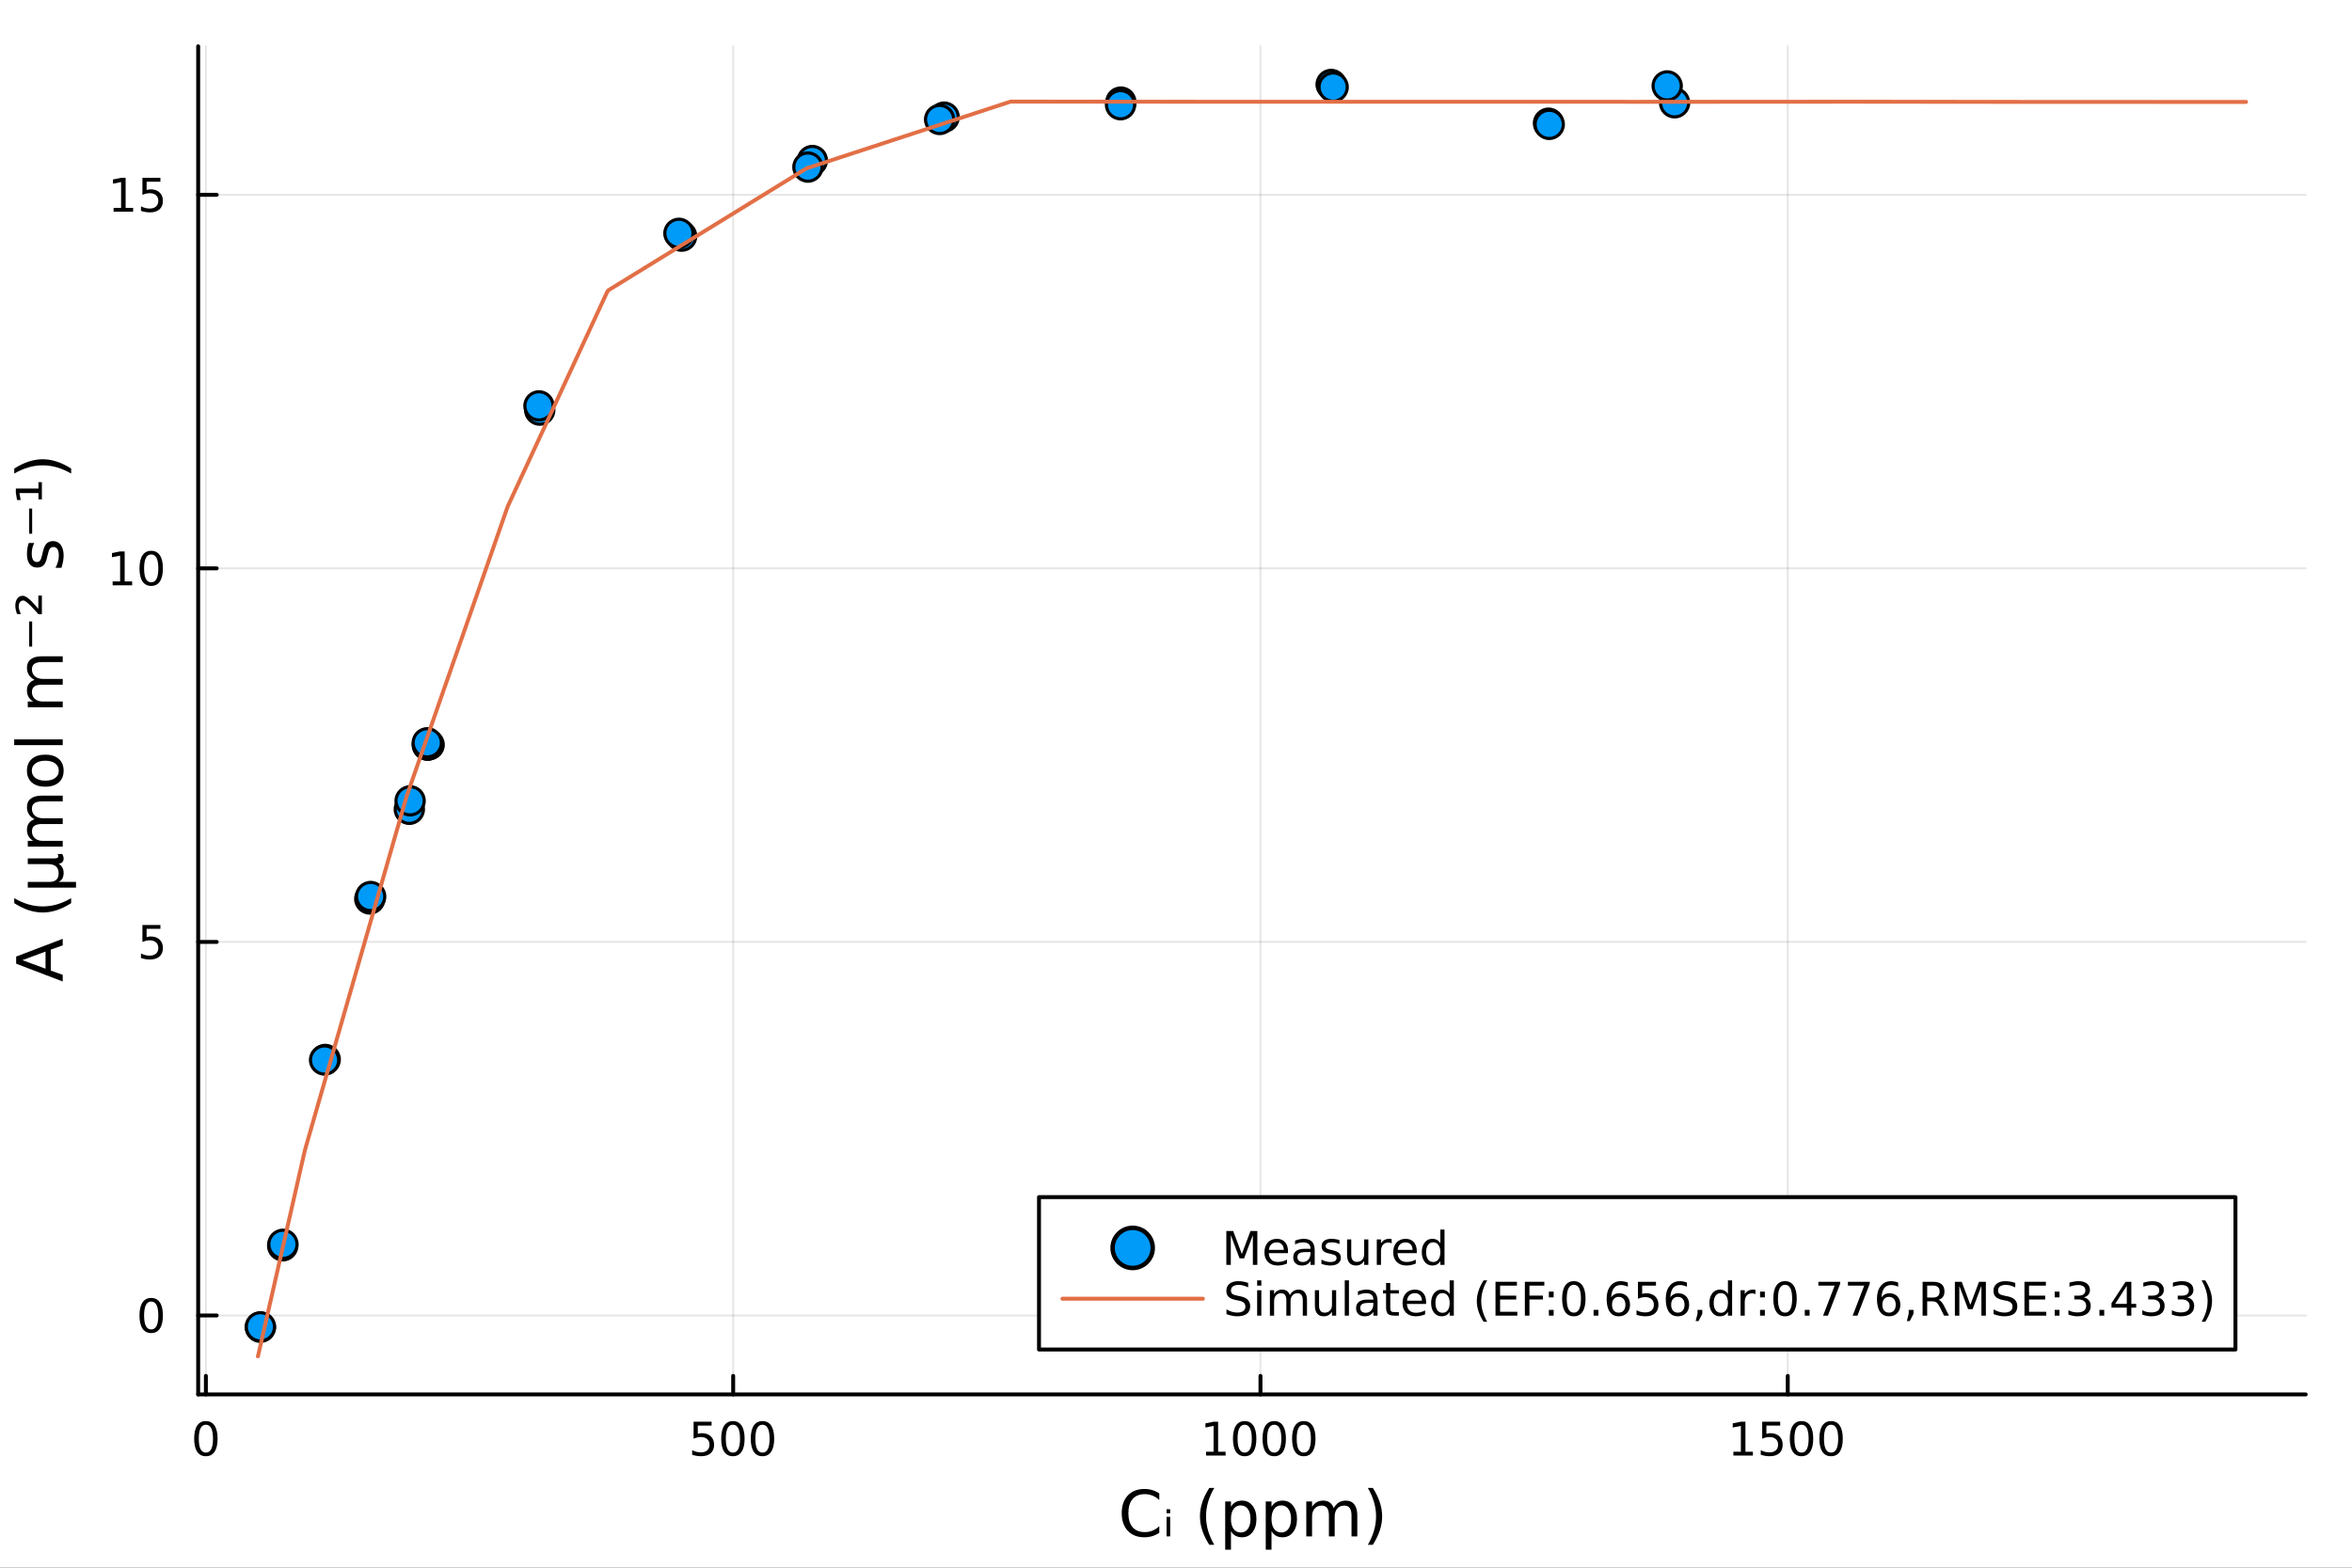 <?xml version="1.0" encoding="utf-8"?>
<svg xmlns="http://www.w3.org/2000/svg" xmlns:xlink="http://www.w3.org/1999/xlink" width="600" height="400" viewBox="0 0 2400 1600">
<rect x="0" y="0" width="2400" height="1600" fill="#333333" stroke="none"/>
<defs>
  <clipPath id="clip540">
    <rect x="0" y="0" width="2400" height="1600"/>
  </clipPath>
</defs>
<path clip-path="url(#clip540)" d="M0 1600 L2400 1600 L2400 0 L0 0  Z" fill="#ffffff" fill-rule="evenodd" fill-opacity="1"/>
<defs>
  <clipPath id="clip541">
    <rect x="480" y="0" width="1681" height="1600"/>
  </clipPath>
</defs>
<path clip-path="url(#clip540)" d="M202.227 1423.18 L2352.76 1423.18 L2352.76 47.244 L202.227 47.244  Z" fill="#ffffff" fill-rule="evenodd" fill-opacity="1"/>
<defs>
  <clipPath id="clip542">
    <rect x="202" y="47" width="2152" height="1377"/>
  </clipPath>
</defs>
<polyline clip-path="url(#clip542)" style="stroke:#000000; stroke-linecap:round; stroke-linejoin:round; stroke-width:2; stroke-opacity:0.1; fill:none" points="210.082,1423.18 210.082,47.244 "/>
<polyline clip-path="url(#clip542)" style="stroke:#000000; stroke-linecap:round; stroke-linejoin:round; stroke-width:2; stroke-opacity:0.1; fill:none" points="748.137,1423.18 748.137,47.244 "/>
<polyline clip-path="url(#clip542)" style="stroke:#000000; stroke-linecap:round; stroke-linejoin:round; stroke-width:2; stroke-opacity:0.1; fill:none" points="1286.19,1423.18 1286.19,47.244 "/>
<polyline clip-path="url(#clip542)" style="stroke:#000000; stroke-linecap:round; stroke-linejoin:round; stroke-width:2; stroke-opacity:0.1; fill:none" points="1824.24,1423.18 1824.24,47.244 "/>
<polyline clip-path="url(#clip542)" style="stroke:#000000; stroke-linecap:round; stroke-linejoin:round; stroke-width:2; stroke-opacity:0.1; fill:none" points="202.227,1342.59 2352.76,1342.59 "/>
<polyline clip-path="url(#clip542)" style="stroke:#000000; stroke-linecap:round; stroke-linejoin:round; stroke-width:2; stroke-opacity:0.1; fill:none" points="202.227,961.33 2352.76,961.33 "/>
<polyline clip-path="url(#clip542)" style="stroke:#000000; stroke-linecap:round; stroke-linejoin:round; stroke-width:2; stroke-opacity:0.1; fill:none" points="202.227,580.068 2352.76,580.068 "/>
<polyline clip-path="url(#clip542)" style="stroke:#000000; stroke-linecap:round; stroke-linejoin:round; stroke-width:2; stroke-opacity:0.1; fill:none" points="202.227,198.807 2352.76,198.807 "/>
<polyline clip-path="url(#clip540)" style="stroke:#000000; stroke-linecap:round; stroke-linejoin:round; stroke-width:4; stroke-opacity:1; fill:none" points="202.227,1423.18 2352.76,1423.18 "/>
<polyline clip-path="url(#clip540)" style="stroke:#000000; stroke-linecap:round; stroke-linejoin:round; stroke-width:4; stroke-opacity:1; fill:none" points="210.082,1423.18 210.082,1404.28 "/>
<polyline clip-path="url(#clip540)" style="stroke:#000000; stroke-linecap:round; stroke-linejoin:round; stroke-width:4; stroke-opacity:1; fill:none" points="748.137,1423.18 748.137,1404.28 "/>
<polyline clip-path="url(#clip540)" style="stroke:#000000; stroke-linecap:round; stroke-linejoin:round; stroke-width:4; stroke-opacity:1; fill:none" points="1286.19,1423.18 1286.19,1404.28 "/>
<polyline clip-path="url(#clip540)" style="stroke:#000000; stroke-linecap:round; stroke-linejoin:round; stroke-width:4; stroke-opacity:1; fill:none" points="1824.24,1423.18 1824.24,1404.28 "/>
<path clip-path="url(#clip540)" d="M210.082 1454.1 Q206.471 1454.1 204.643 1457.66 Q202.837 1461.2 202.837 1468.33 Q202.837 1475.44 204.643 1479.01 Q206.471 1482.55 210.082 1482.55 Q213.717 1482.55 215.522 1479.01 Q217.351 1475.44 217.351 1468.33 Q217.351 1461.2 215.522 1457.66 Q213.717 1454.1 210.082 1454.1 M210.082 1450.39 Q215.893 1450.39 218.948 1455 Q222.027 1459.58 222.027 1468.33 Q222.027 1477.06 218.948 1481.67 Q215.893 1486.25 210.082 1486.25 Q204.272 1486.25 201.194 1481.67 Q198.138 1477.06 198.138 1468.33 Q198.138 1459.58 201.194 1455 Q204.272 1450.39 210.082 1450.39 Z" fill="#000000" fill-rule="nonzero" fill-opacity="1" /><path clip-path="url(#clip540)" d="M707.755 1451.02 L726.111 1451.02 L726.111 1454.96 L712.037 1454.96 L712.037 1463.43 Q713.056 1463.08 714.074 1462.92 Q715.093 1462.73 716.111 1462.73 Q721.898 1462.73 725.278 1465.9 Q728.657 1469.08 728.657 1474.49 Q728.657 1480.07 725.185 1483.17 Q721.713 1486.25 715.394 1486.25 Q713.218 1486.25 710.949 1485.88 Q708.704 1485.51 706.296 1484.77 L706.296 1480.07 Q708.38 1481.2 710.602 1481.76 Q712.824 1482.32 715.301 1482.32 Q719.306 1482.32 721.644 1480.21 Q723.982 1478.1 723.982 1474.49 Q723.982 1470.88 721.644 1468.77 Q719.306 1466.67 715.301 1466.67 Q713.426 1466.67 711.551 1467.08 Q709.699 1467.5 707.755 1468.38 L707.755 1451.02 Z" fill="#000000" fill-rule="nonzero" fill-opacity="1" /><path clip-path="url(#clip540)" d="M747.87 1454.1 Q744.259 1454.1 742.431 1457.66 Q740.625 1461.2 740.625 1468.33 Q740.625 1475.44 742.431 1479.01 Q744.259 1482.55 747.87 1482.55 Q751.505 1482.55 753.31 1479.01 Q755.139 1475.44 755.139 1468.33 Q755.139 1461.2 753.31 1457.66 Q751.505 1454.1 747.87 1454.1 M747.87 1450.39 Q753.68 1450.39 756.736 1455 Q759.815 1459.58 759.815 1468.33 Q759.815 1477.06 756.736 1481.67 Q753.68 1486.25 747.87 1486.25 Q742.06 1486.25 738.981 1481.67 Q735.926 1477.06 735.926 1468.33 Q735.926 1459.58 738.981 1455 Q742.06 1450.39 747.87 1450.39 Z" fill="#000000" fill-rule="nonzero" fill-opacity="1" /><path clip-path="url(#clip540)" d="M778.032 1454.1 Q774.421 1454.1 772.592 1457.66 Q770.787 1461.2 770.787 1468.33 Q770.787 1475.44 772.592 1479.01 Q774.421 1482.55 778.032 1482.55 Q781.666 1482.55 783.472 1479.01 Q785.301 1475.44 785.301 1468.33 Q785.301 1461.2 783.472 1457.66 Q781.666 1454.1 778.032 1454.1 M778.032 1450.39 Q783.842 1450.39 786.898 1455 Q789.977 1459.58 789.977 1468.33 Q789.977 1477.06 786.898 1481.67 Q783.842 1486.25 778.032 1486.25 Q772.222 1486.25 769.143 1481.67 Q766.088 1477.06 766.088 1468.33 Q766.088 1459.58 769.143 1455 Q772.222 1450.39 778.032 1450.39 Z" fill="#000000" fill-rule="nonzero" fill-opacity="1" /><path clip-path="url(#clip540)" d="M1230.72 1481.64 L1238.36 1481.64 L1238.36 1455.28 L1230.05 1456.95 L1230.05 1452.69 L1238.31 1451.02 L1242.98 1451.02 L1242.98 1481.64 L1250.62 1481.64 L1250.62 1485.58 L1230.72 1485.58 L1230.72 1481.64 Z" fill="#000000" fill-rule="nonzero" fill-opacity="1" /><path clip-path="url(#clip540)" d="M1270.07 1454.1 Q1266.46 1454.1 1264.63 1457.66 Q1262.82 1461.2 1262.82 1468.33 Q1262.82 1475.44 1264.63 1479.01 Q1266.46 1482.55 1270.07 1482.55 Q1273.7 1482.55 1275.51 1479.01 Q1277.34 1475.44 1277.34 1468.33 Q1277.34 1461.2 1275.51 1457.66 Q1273.7 1454.1 1270.07 1454.1 M1270.07 1450.39 Q1275.88 1450.39 1278.93 1455 Q1282.01 1459.58 1282.01 1468.33 Q1282.01 1477.06 1278.93 1481.67 Q1275.88 1486.25 1270.07 1486.25 Q1264.26 1486.25 1261.18 1481.67 Q1258.12 1477.06 1258.12 1468.33 Q1258.12 1459.58 1261.18 1455 Q1264.26 1450.39 1270.07 1450.39 Z" fill="#000000" fill-rule="nonzero" fill-opacity="1" /><path clip-path="url(#clip540)" d="M1300.23 1454.1 Q1296.62 1454.1 1294.79 1457.66 Q1292.98 1461.2 1292.98 1468.33 Q1292.98 1475.44 1294.79 1479.01 Q1296.62 1482.55 1300.23 1482.55 Q1303.86 1482.55 1305.67 1479.01 Q1307.5 1475.44 1307.5 1468.33 Q1307.5 1461.2 1305.67 1457.66 Q1303.86 1454.1 1300.23 1454.1 M1300.23 1450.39 Q1306.04 1450.39 1309.1 1455 Q1312.17 1459.58 1312.17 1468.33 Q1312.17 1477.06 1309.1 1481.67 Q1306.04 1486.25 1300.23 1486.25 Q1294.42 1486.25 1291.34 1481.67 Q1288.29 1477.06 1288.29 1468.33 Q1288.29 1459.58 1291.34 1455 Q1294.42 1450.39 1300.23 1450.39 Z" fill="#000000" fill-rule="nonzero" fill-opacity="1" /><path clip-path="url(#clip540)" d="M1330.39 1454.1 Q1326.78 1454.1 1324.95 1457.66 Q1323.15 1461.2 1323.15 1468.33 Q1323.15 1475.44 1324.95 1479.01 Q1326.78 1482.55 1330.39 1482.55 Q1334.03 1482.55 1335.83 1479.01 Q1337.66 1475.44 1337.66 1468.33 Q1337.66 1461.2 1335.83 1457.66 Q1334.03 1454.1 1330.39 1454.1 M1330.39 1450.39 Q1336.2 1450.39 1339.26 1455 Q1342.34 1459.58 1342.34 1468.33 Q1342.34 1477.06 1339.26 1481.67 Q1336.2 1486.25 1330.39 1486.25 Q1324.58 1486.25 1321.5 1481.67 Q1318.45 1477.06 1318.45 1468.33 Q1318.45 1459.58 1321.5 1455 Q1324.58 1450.39 1330.39 1450.39 Z" fill="#000000" fill-rule="nonzero" fill-opacity="1" /><path clip-path="url(#clip540)" d="M1768.77 1481.64 L1776.41 1481.64 L1776.41 1455.28 L1768.1 1456.95 L1768.1 1452.69 L1776.36 1451.02 L1781.04 1451.02 L1781.04 1481.64 L1788.68 1481.64 L1788.68 1485.58 L1768.77 1485.58 L1768.77 1481.64 Z" fill="#000000" fill-rule="nonzero" fill-opacity="1" /><path clip-path="url(#clip540)" d="M1798.17 1451.02 L1816.52 1451.02 L1816.52 1454.96 L1802.45 1454.96 L1802.45 1463.43 Q1803.47 1463.08 1804.49 1462.92 Q1805.51 1462.73 1806.52 1462.73 Q1812.31 1462.73 1815.69 1465.9 Q1819.07 1469.08 1819.07 1474.49 Q1819.07 1480.07 1815.6 1483.17 Q1812.13 1486.25 1805.81 1486.25 Q1803.63 1486.25 1801.36 1485.88 Q1799.12 1485.51 1796.71 1484.77 L1796.71 1480.07 Q1798.79 1481.2 1801.02 1481.76 Q1803.24 1482.32 1805.71 1482.32 Q1809.72 1482.32 1812.06 1480.21 Q1814.4 1478.1 1814.4 1474.49 Q1814.4 1470.88 1812.06 1468.77 Q1809.72 1466.67 1805.71 1466.67 Q1803.84 1466.67 1801.96 1467.08 Q1800.11 1467.5 1798.17 1468.38 L1798.17 1451.02 Z" fill="#000000" fill-rule="nonzero" fill-opacity="1" /><path clip-path="url(#clip540)" d="M1838.28 1454.1 Q1834.67 1454.1 1832.84 1457.66 Q1831.04 1461.2 1831.04 1468.33 Q1831.04 1475.44 1832.84 1479.01 Q1834.67 1482.55 1838.28 1482.55 Q1841.92 1482.55 1843.72 1479.01 Q1845.55 1475.44 1845.55 1468.33 Q1845.55 1461.2 1843.72 1457.66 Q1841.92 1454.1 1838.28 1454.1 M1838.28 1450.39 Q1844.09 1450.39 1847.15 1455 Q1850.23 1459.58 1850.23 1468.33 Q1850.23 1477.06 1847.15 1481.67 Q1844.09 1486.25 1838.28 1486.25 Q1832.47 1486.25 1829.4 1481.67 Q1826.34 1477.06 1826.34 1468.33 Q1826.34 1459.58 1829.4 1455 Q1832.47 1450.39 1838.28 1450.39 Z" fill="#000000" fill-rule="nonzero" fill-opacity="1" /><path clip-path="url(#clip540)" d="M1868.45 1454.1 Q1864.83 1454.1 1863.01 1457.66 Q1861.2 1461.2 1861.2 1468.33 Q1861.2 1475.44 1863.01 1479.01 Q1864.83 1482.55 1868.45 1482.55 Q1872.08 1482.55 1873.89 1479.01 Q1875.71 1475.44 1875.71 1468.33 Q1875.71 1461.2 1873.89 1457.66 Q1872.08 1454.1 1868.45 1454.1 M1868.45 1450.39 Q1874.26 1450.39 1877.31 1455 Q1880.39 1459.58 1880.39 1468.33 Q1880.39 1477.06 1877.31 1481.67 Q1874.26 1486.25 1868.45 1486.25 Q1862.64 1486.25 1859.56 1481.67 Q1856.5 1477.06 1856.5 1468.33 Q1856.5 1459.58 1859.56 1455 Q1862.64 1450.39 1868.45 1450.39 Z" fill="#000000" fill-rule="nonzero" fill-opacity="1" /><path clip-path="url(#clip540)" d="M1182.95 1524.18 L1182.95 1530.96 Q1179.7 1527.94 1176.01 1526.44 Q1172.35 1524.95 1168.21 1524.95 Q1160.06 1524.95 1155.73 1529.95 Q1151.4 1534.91 1151.4 1544.33 Q1151.4 1553.72 1155.73 1558.72 Q1160.06 1563.68 1168.21 1563.68 Q1172.35 1563.68 1176.01 1562.19 Q1179.7 1560.69 1182.95 1557.67 L1182.95 1564.38 Q1179.57 1566.68 1175.78 1567.82 Q1172.03 1568.97 1167.83 1568.97 Q1157.04 1568.97 1150.83 1562.38 Q1144.62 1555.76 1144.62 1544.33 Q1144.62 1532.87 1150.83 1526.28 Q1157.04 1519.66 1167.83 1519.66 Q1172.09 1519.66 1175.85 1520.81 Q1179.63 1521.92 1182.95 1524.18 Z" fill="#000000" fill-rule="nonzero" fill-opacity="1" /><path clip-path="url(#clip540)" d="M1190.36 1548.09 L1194.05 1548.09 L1194.05 1568.04 L1190.36 1568.04 L1190.36 1548.09 M1190.36 1540.32 L1194.05 1540.32 L1194.05 1544.46 L1190.36 1544.46 L1190.36 1540.32 Z" fill="#000000" fill-rule="nonzero" fill-opacity="1" /><path clip-path="url(#clip540)" d="M1239.06 1518.58 Q1234.79 1525.9 1232.72 1533.06 Q1230.66 1540.23 1230.66 1547.58 Q1230.66 1554.93 1232.72 1562.16 Q1234.83 1569.35 1239.06 1576.64 L1233.97 1576.64 Q1229.19 1569.16 1226.8 1561.93 Q1224.45 1554.71 1224.45 1547.58 Q1224.45 1540.48 1226.8 1533.29 Q1229.16 1526.09 1233.97 1518.58 L1239.06 1518.58 Z" fill="#000000" fill-rule="nonzero" fill-opacity="1" /><path clip-path="url(#clip540)" d="M1256.09 1562.7 L1256.09 1581.6 L1250.2 1581.6 L1250.2 1532.4 L1256.09 1532.4 L1256.09 1537.81 Q1257.93 1534.62 1260.73 1533.1 Q1263.57 1531.54 1267.48 1531.54 Q1273.97 1531.54 1278.02 1536.69 Q1282.09 1541.85 1282.09 1550.25 Q1282.09 1558.65 1278.02 1563.81 Q1273.97 1568.97 1267.48 1568.97 Q1263.57 1568.97 1260.73 1567.44 Q1257.93 1565.88 1256.09 1562.7 M1276.01 1550.25 Q1276.01 1543.79 1273.34 1540.13 Q1270.7 1536.44 1266.05 1536.44 Q1261.4 1536.44 1258.73 1540.13 Q1256.09 1543.79 1256.09 1550.25 Q1256.09 1556.71 1258.73 1560.4 Q1261.4 1564.07 1266.05 1564.07 Q1270.7 1564.07 1273.34 1560.4 Q1276.01 1556.71 1276.01 1550.25 Z" fill="#000000" fill-rule="nonzero" fill-opacity="1" /><path clip-path="url(#clip540)" d="M1297.46 1562.7 L1297.46 1581.6 L1291.58 1581.6 L1291.58 1532.4 L1297.46 1532.4 L1297.46 1537.81 Q1299.31 1534.62 1302.11 1533.1 Q1304.94 1531.54 1308.86 1531.54 Q1315.35 1531.54 1319.39 1536.69 Q1323.47 1541.85 1323.47 1550.25 Q1323.47 1558.65 1319.39 1563.81 Q1315.35 1568.97 1308.86 1568.97 Q1304.94 1568.97 1302.11 1567.44 Q1299.31 1565.88 1297.46 1562.7 M1317.39 1550.25 Q1317.39 1543.79 1314.72 1540.13 Q1312.07 1536.44 1307.43 1536.44 Q1302.78 1536.44 1300.11 1540.13 Q1297.46 1543.79 1297.46 1550.25 Q1297.46 1556.71 1300.11 1560.4 Q1302.78 1564.07 1307.43 1564.07 Q1312.07 1564.07 1314.72 1560.4 Q1317.39 1556.71 1317.39 1550.25 Z" fill="#000000" fill-rule="nonzero" fill-opacity="1" /><path clip-path="url(#clip540)" d="M1360.93 1539.24 Q1363.13 1535.29 1366.18 1533.41 Q1369.24 1531.54 1373.38 1531.54 Q1378.95 1531.54 1381.97 1535.45 Q1384.99 1539.33 1384.99 1546.53 L1384.99 1568.04 L1379.1 1568.04 L1379.1 1546.72 Q1379.1 1541.59 1377.29 1539.11 Q1375.48 1536.63 1371.75 1536.63 Q1367.2 1536.63 1364.56 1539.65 Q1361.92 1542.68 1361.92 1547.9 L1361.92 1568.04 L1356.03 1568.04 L1356.03 1546.72 Q1356.03 1541.56 1354.21 1539.11 Q1352.4 1536.63 1348.61 1536.63 Q1344.12 1536.63 1341.48 1539.68 Q1338.84 1542.71 1338.84 1547.9 L1338.84 1568.04 L1332.95 1568.04 L1332.95 1532.4 L1338.84 1532.4 L1338.84 1537.93 Q1340.85 1534.66 1343.65 1533.1 Q1346.45 1531.54 1350.3 1531.54 Q1354.18 1531.54 1356.89 1533.51 Q1359.63 1535.48 1360.93 1539.24 Z" fill="#000000" fill-rule="nonzero" fill-opacity="1" /><path clip-path="url(#clip540)" d="M1395.75 1518.58 L1400.84 1518.58 Q1405.62 1526.09 1407.97 1533.29 Q1410.36 1540.48 1410.36 1547.58 Q1410.36 1554.71 1407.97 1561.93 Q1405.62 1569.16 1400.84 1576.64 L1395.75 1576.64 Q1399.98 1569.35 1402.05 1562.16 Q1404.15 1554.93 1404.15 1547.58 Q1404.15 1540.23 1402.05 1533.06 Q1399.98 1525.9 1395.75 1518.58 Z" fill="#000000" fill-rule="nonzero" fill-opacity="1" /><polyline clip-path="url(#clip540)" style="stroke:#000000; stroke-linecap:round; stroke-linejoin:round; stroke-width:4; stroke-opacity:1; fill:none" points="202.227,1423.18 202.227,47.244 "/>
<polyline clip-path="url(#clip540)" style="stroke:#000000; stroke-linecap:round; stroke-linejoin:round; stroke-width:4; stroke-opacity:1; fill:none" points="202.227,1342.59 221.125,1342.59 "/>
<polyline clip-path="url(#clip540)" style="stroke:#000000; stroke-linecap:round; stroke-linejoin:round; stroke-width:4; stroke-opacity:1; fill:none" points="202.227,961.33 221.125,961.33 "/>
<polyline clip-path="url(#clip540)" style="stroke:#000000; stroke-linecap:round; stroke-linejoin:round; stroke-width:4; stroke-opacity:1; fill:none" points="202.227,580.068 221.125,580.068 "/>
<polyline clip-path="url(#clip540)" style="stroke:#000000; stroke-linecap:round; stroke-linejoin:round; stroke-width:4; stroke-opacity:1; fill:none" points="202.227,198.807 221.125,198.807 "/>
<path clip-path="url(#clip540)" d="M154.283 1328.39 Q150.672 1328.39 148.843 1331.96 Q147.038 1335.5 147.038 1342.63 Q147.038 1349.73 148.843 1353.3 Q150.672 1356.84 154.283 1356.84 Q157.917 1356.84 159.723 1353.3 Q161.552 1349.73 161.552 1342.63 Q161.552 1335.5 159.723 1331.96 Q157.917 1328.39 154.283 1328.39 M154.283 1324.69 Q160.093 1324.69 163.149 1329.29 Q166.227 1333.88 166.227 1342.63 Q166.227 1351.35 163.149 1355.96 Q160.093 1360.54 154.283 1360.54 Q148.473 1360.54 145.394 1355.96 Q142.339 1351.35 142.339 1342.63 Q142.339 1333.88 145.394 1329.29 Q148.473 1324.69 154.283 1324.69 Z" fill="#000000" fill-rule="nonzero" fill-opacity="1" /><path clip-path="url(#clip540)" d="M145.325 944.05 L163.681 944.05 L163.681 947.985 L149.607 947.985 L149.607 956.457 Q150.626 956.11 151.644 955.948 Q152.663 955.763 153.681 955.763 Q159.468 955.763 162.848 958.934 Q166.227 962.105 166.227 967.522 Q166.227 973.101 162.755 976.203 Q159.283 979.281 152.964 979.281 Q150.788 979.281 148.519 978.911 Q146.274 978.54 143.866 977.8 L143.866 973.101 Q145.95 974.235 148.172 974.79 Q150.394 975.346 152.871 975.346 Q156.876 975.346 159.214 973.24 Q161.552 971.133 161.552 967.522 Q161.552 963.911 159.214 961.804 Q156.876 959.698 152.871 959.698 Q150.996 959.698 149.121 960.115 Q147.269 960.531 145.325 961.411 L145.325 944.05 Z" fill="#000000" fill-rule="nonzero" fill-opacity="1" /><path clip-path="url(#clip540)" d="M114.931 593.413 L122.57 593.413 L122.57 567.047 L114.26 568.714 L114.26 564.455 L122.524 562.788 L127.2 562.788 L127.2 593.413 L134.839 593.413 L134.839 597.348 L114.931 597.348 L114.931 593.413 Z" fill="#000000" fill-rule="nonzero" fill-opacity="1" /><path clip-path="url(#clip540)" d="M154.283 565.867 Q150.672 565.867 148.843 569.432 Q147.038 572.973 147.038 580.103 Q147.038 587.209 148.843 590.774 Q150.672 594.316 154.283 594.316 Q157.917 594.316 159.723 590.774 Q161.552 587.209 161.552 580.103 Q161.552 572.973 159.723 569.432 Q157.917 565.867 154.283 565.867 M154.283 562.163 Q160.093 562.163 163.149 566.77 Q166.227 571.353 166.227 580.103 Q166.227 588.83 163.149 593.436 Q160.093 598.02 154.283 598.02 Q148.473 598.02 145.394 593.436 Q142.339 588.83 142.339 580.103 Q142.339 571.353 145.394 566.77 Q148.473 562.163 154.283 562.163 Z" fill="#000000" fill-rule="nonzero" fill-opacity="1" /><path clip-path="url(#clip540)" d="M115.927 212.151 L123.566 212.151 L123.566 185.786 L115.256 187.452 L115.256 183.193 L123.519 181.527 L128.195 181.527 L128.195 212.151 L135.834 212.151 L135.834 216.087 L115.927 216.087 L115.927 212.151 Z" fill="#000000" fill-rule="nonzero" fill-opacity="1" /><path clip-path="url(#clip540)" d="M145.325 181.527 L163.681 181.527 L163.681 185.462 L149.607 185.462 L149.607 193.934 Q150.626 193.587 151.644 193.425 Q152.663 193.239 153.681 193.239 Q159.468 193.239 162.848 196.411 Q166.227 199.582 166.227 204.999 Q166.227 210.577 162.755 213.679 Q159.283 216.758 152.964 216.758 Q150.788 216.758 148.519 216.387 Q146.274 216.017 143.866 215.276 L143.866 210.577 Q145.95 211.712 148.172 212.267 Q150.394 212.823 152.871 212.823 Q156.876 212.823 159.214 210.716 Q161.552 208.61 161.552 204.999 Q161.552 201.388 159.214 199.281 Q156.876 197.175 152.871 197.175 Q150.996 197.175 149.121 197.591 Q147.269 198.008 145.325 198.888 L145.325 181.527 Z" fill="#000000" fill-rule="nonzero" fill-opacity="1" /><path clip-path="url(#clip540)" d="M22.818 979.942 L46.467 988.663 L46.467 971.189 L22.818 979.942 M16.484 983.57 L16.484 976.281 L64.004 958.171 L64.004 964.855 L51.814 969.184 L51.814 990.604 L64.004 994.933 L64.004 1001.71 L16.484 983.57 Z" fill="#000000" fill-rule="nonzero" fill-opacity="1" /><path clip-path="url(#clip540)" d="M14.543 916.698 Q21.863 920.963 29.025 923.032 Q36.186 925.101 43.538 925.101 Q50.891 925.101 58.116 923.032 Q65.309 920.931 72.598 916.698 L72.598 921.791 Q65.118 926.565 57.893 928.952 Q50.668 931.308 43.538 931.308 Q36.441 931.308 29.247 928.952 Q22.054 926.597 14.543 921.791 L14.543 916.698 Z" fill="#000000" fill-rule="nonzero" fill-opacity="1" /><path clip-path="url(#clip540)" d="M77.563 905.94 L28.356 905.94 L28.356 900.084 L50.509 900.084 Q55.124 900.084 57.479 897.888 Q59.835 895.691 59.835 891.395 Q59.835 886.684 57.161 884.329 Q54.487 881.942 49.14 881.942 L28.356 881.942 L28.356 876.085 L55.792 876.085 Q57.702 876.085 58.625 875.544 Q59.516 874.971 59.516 873.793 Q59.516 873.507 59.357 872.998 Q59.166 872.488 58.784 871.597 L63.495 871.597 Q64.227 872.902 64.577 874.08 Q64.927 875.226 64.927 876.34 Q64.927 878.536 63.686 879.841 Q62.445 881.146 59.898 881.623 Q62.413 883.215 63.686 885.538 Q64.927 887.83 64.927 890.949 Q64.927 894.195 63.686 896.487 Q62.445 898.747 59.962 900.084 L77.563 900.084 L77.563 905.94 Z" fill="#000000" fill-rule="nonzero" fill-opacity="1" /><path clip-path="url(#clip540)" d="M35.199 836.108 Q31.253 833.912 29.375 830.857 Q27.497 827.801 27.497 823.663 Q27.497 818.093 31.412 815.07 Q35.295 812.046 42.488 812.046 L64.004 812.046 L64.004 817.934 L42.679 817.934 Q37.555 817.934 35.072 819.749 Q32.589 821.563 32.589 825.287 Q32.589 829.838 35.613 832.48 Q38.637 835.122 43.857 835.122 L64.004 835.122 L64.004 841.01 L42.679 841.01 Q37.523 841.01 35.072 842.824 Q32.589 844.638 32.589 848.426 Q32.589 852.914 35.645 855.556 Q38.669 858.197 43.857 858.197 L64.004 858.197 L64.004 864.086 L28.356 864.086 L28.356 858.197 L33.894 858.197 Q30.616 856.192 29.056 853.391 Q27.497 850.59 27.497 846.739 Q27.497 842.856 29.47 840.151 Q31.444 837.413 35.199 836.108 Z" fill="#000000" fill-rule="nonzero" fill-opacity="1" /><path clip-path="url(#clip540)" d="M32.462 786.551 Q32.462 791.262 36.154 793.999 Q39.815 796.737 46.212 796.737 Q52.609 796.737 56.302 794.031 Q59.962 791.294 59.962 786.551 Q59.962 781.873 56.27 779.135 Q52.578 776.398 46.212 776.398 Q39.878 776.398 36.186 779.135 Q32.462 781.873 32.462 786.551 M27.497 786.551 Q27.497 778.913 32.462 774.552 Q37.427 770.192 46.212 770.192 Q54.965 770.192 59.962 774.552 Q64.927 778.913 64.927 786.551 Q64.927 794.222 59.962 798.583 Q54.965 802.911 46.212 802.911 Q37.427 802.911 32.462 798.583 Q27.497 794.222 27.497 786.551 Z" fill="#000000" fill-rule="nonzero" fill-opacity="1" /><path clip-path="url(#clip540)" d="M14.479 760.484 L14.479 754.627 L64.004 754.627 L64.004 760.484 L14.479 760.484 Z" fill="#000000" fill-rule="nonzero" fill-opacity="1" /><path clip-path="url(#clip540)" d="M35.199 693.899 Q31.253 691.702 29.375 688.647 Q27.497 685.591 27.497 681.454 Q27.497 675.884 31.412 672.86 Q35.295 669.836 42.488 669.836 L64.004 669.836 L64.004 675.724 L42.679 675.724 Q37.555 675.724 35.072 677.539 Q32.589 679.353 32.589 683.077 Q32.589 687.628 35.613 690.27 Q38.637 692.912 43.857 692.912 L64.004 692.912 L64.004 698.8 L42.679 698.8 Q37.523 698.8 35.072 700.614 Q32.589 702.429 32.589 706.216 Q32.589 710.704 35.645 713.346 Q38.669 715.988 43.857 715.988 L64.004 715.988 L64.004 721.876 L28.356 721.876 L28.356 715.988 L33.894 715.988 Q30.616 713.982 29.056 711.181 Q27.497 708.381 27.497 704.529 Q27.497 700.646 29.47 697.941 Q31.444 695.204 35.199 693.899 Z" fill="#000000" fill-rule="nonzero" fill-opacity="1" /><path clip-path="url(#clip540)" d="M29.788 659.937 L29.788 634.252 L32.812 634.252 L32.812 659.937 L29.788 659.937 Z" fill="#000000" fill-rule="nonzero" fill-opacity="1" /><path clip-path="url(#clip540)" d="M39.114 621.361 L39.114 607.866 L42.743 607.866 L42.743 626.899 L39.242 626.899 Q38.255 625.817 36.472 623.812 Q26.765 612.863 23.773 612.863 Q21.672 612.863 20.399 614.518 Q19.094 616.173 19.094 618.879 Q19.094 620.534 19.667 622.475 Q20.208 624.417 21.322 626.708 L17.407 626.708 Q16.516 624.258 16.07 622.157 Q15.625 620.025 15.625 618.21 Q15.625 613.595 17.726 610.826 Q19.826 608.057 23.264 608.057 Q27.688 608.057 36.727 618.592 Q38.255 620.375 39.114 621.361 Z" fill="#000000" fill-rule="nonzero" fill-opacity="1" /><path clip-path="url(#clip540)" d="M29.407 554.171 L34.945 554.171 Q33.672 556.654 33.035 559.327 Q32.398 562.001 32.398 564.866 Q32.398 569.226 33.735 571.422 Q35.072 573.587 37.746 573.587 Q39.783 573.587 40.96 572.027 Q42.106 570.467 43.157 565.757 L43.602 563.752 Q44.939 557.513 47.39 554.903 Q49.809 552.262 54.169 552.262 Q59.134 552.262 62.031 556.208 Q64.927 560.123 64.927 566.998 Q64.927 569.863 64.354 572.982 Q63.813 576.069 62.699 579.507 L56.652 579.507 Q58.339 576.26 59.198 573.109 Q60.026 569.958 60.026 566.871 Q60.026 562.733 58.625 560.505 Q57.193 558.277 54.615 558.277 Q52.228 558.277 50.955 559.9 Q49.681 561.492 48.504 566.935 L48.026 568.972 Q46.88 574.414 44.525 576.833 Q42.138 579.252 38 579.252 Q32.971 579.252 30.234 575.687 Q27.497 572.123 27.497 565.566 Q27.497 562.319 27.974 559.455 Q28.452 556.59 29.407 554.171 Z" fill="#000000" fill-rule="nonzero" fill-opacity="1" /><path clip-path="url(#clip540)" d="M29.788 544.718 L29.788 519.033 L32.812 519.033 L32.812 544.718 L29.788 544.718 Z" fill="#000000" fill-rule="nonzero" fill-opacity="1" /><path clip-path="url(#clip540)" d="M39.242 509.707 L39.242 503.214 L19.794 503.214 L21.099 510.312 L17.407 510.312 L16.166 502.991 L16.166 498.63 L39.242 498.63 L39.242 492.106 L42.743 492.106 L42.743 509.707 L39.242 509.707 Z" fill="#000000" fill-rule="nonzero" fill-opacity="1" /><path clip-path="url(#clip540)" d="M14.543 483.321 L14.543 478.228 Q22.054 473.454 29.247 471.099 Q36.441 468.712 43.538 468.712 Q50.668 468.712 57.893 471.099 Q65.118 473.454 72.598 478.228 L72.598 483.321 Q65.309 479.088 58.116 477.019 Q50.891 474.918 43.538 474.918 Q36.186 474.918 29.025 477.019 Q21.863 479.088 14.543 483.321 Z" fill="#000000" fill-rule="nonzero" fill-opacity="1" /><circle clip-path="url(#clip542)" cx="417.676" cy="825.994" r="14.4" fill="#009af9" fill-rule="evenodd" fill-opacity="1" stroke="#000000" stroke-opacity="1" stroke-width="3.2"/>
<circle clip-path="url(#clip542)" cx="418.49" cy="817.311" r="14.4" fill="#009af9" fill-rule="evenodd" fill-opacity="1" stroke="#000000" stroke-opacity="1" stroke-width="3.2"/>
<circle clip-path="url(#clip542)" cx="377.32" cy="917.506" r="14.4" fill="#009af9" fill-rule="evenodd" fill-opacity="1" stroke="#000000" stroke-opacity="1" stroke-width="3.2"/>
<circle clip-path="url(#clip542)" cx="378.222" cy="914.99" r="14.4" fill="#009af9" fill-rule="evenodd" fill-opacity="1" stroke="#000000" stroke-opacity="1" stroke-width="3.2"/>
<circle clip-path="url(#clip542)" cx="331.847" cy="1081.3" r="14.4" fill="#009af9" fill-rule="evenodd" fill-opacity="1" stroke="#000000" stroke-opacity="1" stroke-width="3.2"/>
<circle clip-path="url(#clip542)" cx="331.202" cy="1081.89" r="14.4" fill="#009af9" fill-rule="evenodd" fill-opacity="1" stroke="#000000" stroke-opacity="1" stroke-width="3.2"/>
<circle clip-path="url(#clip542)" cx="288.455" cy="1271.5" r="14.4" fill="#009af9" fill-rule="evenodd" fill-opacity="1" stroke="#000000" stroke-opacity="1" stroke-width="3.2"/>
<circle clip-path="url(#clip542)" cx="288.708" cy="1269.96" r="14.4" fill="#009af9" fill-rule="evenodd" fill-opacity="1" stroke="#000000" stroke-opacity="1" stroke-width="3.2"/>
<circle clip-path="url(#clip542)" cx="265.726" cy="1354.61" r="14.4" fill="#009af9" fill-rule="evenodd" fill-opacity="1" stroke="#000000" stroke-opacity="1" stroke-width="3.2"/>
<circle clip-path="url(#clip542)" cx="265.721" cy="1354.16" r="14.4" fill="#009af9" fill-rule="evenodd" fill-opacity="1" stroke="#000000" stroke-opacity="1" stroke-width="3.2"/>
<circle clip-path="url(#clip542)" cx="437.898" cy="760.117" r="14.4" fill="#009af9" fill-rule="evenodd" fill-opacity="1" stroke="#000000" stroke-opacity="1" stroke-width="3.2"/>
<circle clip-path="url(#clip542)" cx="436.14" cy="760.525" r="14.4" fill="#009af9" fill-rule="evenodd" fill-opacity="1" stroke="#000000" stroke-opacity="1" stroke-width="3.2"/>
<circle clip-path="url(#clip542)" cx="436.189" cy="760.305" r="14.4" fill="#009af9" fill-rule="evenodd" fill-opacity="1" stroke="#000000" stroke-opacity="1" stroke-width="3.2"/>
<circle clip-path="url(#clip542)" cx="435.985" cy="758.097" r="14.4" fill="#009af9" fill-rule="evenodd" fill-opacity="1" stroke="#000000" stroke-opacity="1" stroke-width="3.2"/>
<circle clip-path="url(#clip542)" cx="550.743" cy="418.574" r="14.4" fill="#009af9" fill-rule="evenodd" fill-opacity="1" stroke="#000000" stroke-opacity="1" stroke-width="3.2"/>
<circle clip-path="url(#clip542)" cx="549.963" cy="414.238" r="14.4" fill="#009af9" fill-rule="evenodd" fill-opacity="1" stroke="#000000" stroke-opacity="1" stroke-width="3.2"/>
<circle clip-path="url(#clip542)" cx="695.567" cy="241.019" r="14.4" fill="#009af9" fill-rule="evenodd" fill-opacity="1" stroke="#000000" stroke-opacity="1" stroke-width="3.2"/>
<circle clip-path="url(#clip542)" cx="692.776" cy="238.138" r="14.4" fill="#009af9" fill-rule="evenodd" fill-opacity="1" stroke="#000000" stroke-opacity="1" stroke-width="3.2"/>
<circle clip-path="url(#clip542)" cx="828.937" cy="163.82" r="14.4" fill="#009af9" fill-rule="evenodd" fill-opacity="1" stroke="#000000" stroke-opacity="1" stroke-width="3.2"/>
<circle clip-path="url(#clip542)" cx="824.405" cy="170.547" r="14.4" fill="#009af9" fill-rule="evenodd" fill-opacity="1" stroke="#000000" stroke-opacity="1" stroke-width="3.2"/>
<circle clip-path="url(#clip542)" cx="963.405" cy="119.528" r="14.4" fill="#009af9" fill-rule="evenodd" fill-opacity="1" stroke="#000000" stroke-opacity="1" stroke-width="3.2"/>
<circle clip-path="url(#clip542)" cx="958.792" cy="121.94" r="14.4" fill="#009af9" fill-rule="evenodd" fill-opacity="1" stroke="#000000" stroke-opacity="1" stroke-width="3.2"/>
<circle clip-path="url(#clip542)" cx="1143.72" cy="104.185" r="14.4" fill="#009af9" fill-rule="evenodd" fill-opacity="1" stroke="#000000" stroke-opacity="1" stroke-width="3.2"/>
<circle clip-path="url(#clip542)" cx="1143.41" cy="106.9" r="14.4" fill="#009af9" fill-rule="evenodd" fill-opacity="1" stroke="#000000" stroke-opacity="1" stroke-width="3.2"/>
<circle clip-path="url(#clip542)" cx="1358.3" cy="86.186" r="14.4" fill="#009af9" fill-rule="evenodd" fill-opacity="1" stroke="#000000" stroke-opacity="1" stroke-width="3.2"/>
<circle clip-path="url(#clip542)" cx="1360.37" cy="88.872" r="14.4" fill="#009af9" fill-rule="evenodd" fill-opacity="1" stroke="#000000" stroke-opacity="1" stroke-width="3.2"/>
<circle clip-path="url(#clip542)" cx="1580.1" cy="125.727" r="14.4" fill="#009af9" fill-rule="evenodd" fill-opacity="1" stroke="#000000" stroke-opacity="1" stroke-width="3.2"/>
<circle clip-path="url(#clip542)" cx="1580.85" cy="126.948" r="14.4" fill="#009af9" fill-rule="evenodd" fill-opacity="1" stroke="#000000" stroke-opacity="1" stroke-width="3.2"/>
<circle clip-path="url(#clip542)" cx="1708.78" cy="104.917" r="14.4" fill="#009af9" fill-rule="evenodd" fill-opacity="1" stroke="#000000" stroke-opacity="1" stroke-width="3.2"/>
<circle clip-path="url(#clip542)" cx="1701.21" cy="87.683" r="14.4" fill="#009af9" fill-rule="evenodd" fill-opacity="1" stroke="#000000" stroke-opacity="1" stroke-width="3.2"/>
<polyline clip-path="url(#clip542)" style="stroke:#e26f46; stroke-linecap:round; stroke-linejoin:round; stroke-width:4; stroke-opacity:1; fill:none" points="263.091,1384.24 263.242,1384.21 310.833,1175.16 311.525,1172.5 415.384,811.098 415.5,811.068 517.945,517.212 517.977,517.127 619.189,298.77 619.262,298.411 619.336,298.506 619.462,298.379 620.479,296.525 620.815,296.231 823.871,171.303 823.892,171.545 1031.35,103.64 1031.41,103.691 1240.16,103.872 1241.6,103.872 1450.76,103.872 1451.05,103.872 1660.17,103.872 1660.8,103.924 1869.97,103.846 1870.09,103.795 2080.13,104.002 2080.15,104.002 2291.06,104.028 2291.89,103.95 "/>
<path clip-path="url(#clip540)" d="M1060.21 1377.32 L2281.07 1377.32 L2281.07 1221.8 L1060.21 1221.8  Z" fill="#ffffff" fill-rule="evenodd" fill-opacity="1"/>
<polyline clip-path="url(#clip540)" style="stroke:#000000; stroke-linecap:round; stroke-linejoin:round; stroke-width:4; stroke-opacity:1; fill:none" points="1060.21,1377.32 2281.07,1377.32 2281.07,1221.8 1060.21,1221.8 1060.21,1377.32 "/>
<circle clip-path="url(#clip540)" cx="1155.79" cy="1273.64" r="20.48" fill="#009af9" fill-rule="evenodd" fill-opacity="1" stroke="#000000" stroke-opacity="1" stroke-width="4.551"/>
<path clip-path="url(#clip540)" d="M1251.37 1256.36 L1258.34 1256.36 L1267.16 1279.87 L1276.02 1256.36 L1282.99 1256.36 L1282.99 1290.92 L1278.43 1290.92 L1278.43 1260.57 L1269.52 1284.27 L1264.82 1284.27 L1255.91 1260.57 L1255.91 1290.92 L1251.37 1290.92 L1251.37 1256.36 Z" fill="#000000" fill-rule="nonzero" fill-opacity="1" /><path clip-path="url(#clip540)" d="M1314.27 1276.89 L1314.27 1278.97 L1294.68 1278.97 Q1294.96 1283.37 1297.32 1285.68 Q1299.71 1287.98 1303.94 1287.98 Q1306.39 1287.98 1308.69 1287.37 Q1311 1286.77 1313.27 1285.57 L1313.27 1289.6 Q1310.98 1290.57 1308.57 1291.08 Q1306.16 1291.59 1303.69 1291.59 Q1297.48 1291.59 1293.85 1287.98 Q1290.24 1284.36 1290.24 1278.21 Q1290.24 1271.84 1293.66 1268.11 Q1297.11 1264.36 1302.95 1264.36 Q1308.18 1264.36 1311.21 1267.74 Q1314.27 1271.1 1314.27 1276.89 M1310.01 1275.64 Q1309.96 1272.14 1308.04 1270.06 Q1306.14 1267.98 1302.99 1267.98 Q1299.43 1267.98 1297.27 1269.99 Q1295.14 1272 1294.82 1275.66 L1310.01 1275.64 Z" fill="#000000" fill-rule="nonzero" fill-opacity="1" /><path clip-path="url(#clip540)" d="M1333.04 1277.88 Q1327.88 1277.88 1325.89 1279.06 Q1323.89 1280.24 1323.89 1283.09 Q1323.89 1285.36 1325.38 1286.7 Q1326.88 1288.02 1329.45 1288.02 Q1332.99 1288.02 1335.12 1285.52 Q1337.27 1283 1337.27 1278.83 L1337.27 1277.88 L1333.04 1277.88 M1341.53 1276.12 L1341.53 1290.92 L1337.27 1290.92 L1337.27 1286.98 Q1335.82 1289.34 1333.64 1290.48 Q1331.46 1291.59 1328.32 1291.59 Q1324.33 1291.59 1321.97 1289.36 Q1319.64 1287.12 1319.64 1283.37 Q1319.64 1278.99 1322.55 1276.77 Q1325.49 1274.55 1331.3 1274.55 L1337.27 1274.55 L1337.27 1274.13 Q1337.27 1271.19 1335.33 1269.6 Q1333.41 1267.98 1329.91 1267.98 Q1327.69 1267.98 1325.58 1268.51 Q1323.48 1269.04 1321.53 1270.11 L1321.53 1266.17 Q1323.87 1265.27 1326.07 1264.83 Q1328.27 1264.36 1330.35 1264.36 Q1335.98 1264.36 1338.76 1267.28 Q1341.53 1270.2 1341.53 1276.12 Z" fill="#000000" fill-rule="nonzero" fill-opacity="1" /><path clip-path="url(#clip540)" d="M1366.83 1265.75 L1366.83 1269.78 Q1365.03 1268.86 1363.08 1268.39 Q1361.14 1267.93 1359.06 1267.93 Q1355.89 1267.93 1354.29 1268.9 Q1352.71 1269.87 1352.71 1271.82 Q1352.71 1273.3 1353.85 1274.16 Q1354.98 1274.99 1358.41 1275.75 L1359.87 1276.08 Q1364.4 1277.05 1366.3 1278.83 Q1368.22 1280.59 1368.22 1283.76 Q1368.22 1287.37 1365.35 1289.48 Q1362.51 1291.59 1357.51 1291.59 Q1355.42 1291.59 1353.15 1291.17 Q1350.91 1290.78 1348.41 1289.97 L1348.41 1285.57 Q1350.77 1286.79 1353.06 1287.42 Q1355.35 1288.02 1357.6 1288.02 Q1360.61 1288.02 1362.23 1287 Q1363.85 1285.96 1363.85 1284.09 Q1363.85 1282.35 1362.67 1281.42 Q1361.51 1280.5 1357.55 1279.64 L1356.07 1279.3 Q1352.11 1278.46 1350.35 1276.75 Q1348.59 1275.01 1348.59 1272 Q1348.59 1268.35 1351.19 1266.36 Q1353.78 1264.36 1358.55 1264.36 Q1360.91 1264.36 1362.99 1264.71 Q1365.08 1265.06 1366.83 1265.75 Z" fill="#000000" fill-rule="nonzero" fill-opacity="1" /><path clip-path="url(#clip540)" d="M1374.57 1280.68 L1374.57 1264.99 L1378.83 1264.99 L1378.83 1280.52 Q1378.83 1284.2 1380.26 1286.05 Q1381.7 1287.88 1384.57 1287.88 Q1388.01 1287.88 1390.01 1285.68 Q1392.02 1283.48 1392.02 1279.69 L1392.02 1264.99 L1396.28 1264.99 L1396.28 1290.92 L1392.02 1290.92 L1392.02 1286.93 Q1390.47 1289.29 1388.41 1290.45 Q1386.37 1291.59 1383.66 1291.59 Q1379.2 1291.59 1376.88 1288.81 Q1374.57 1286.03 1374.57 1280.68 M1385.28 1264.36 L1385.28 1264.36 Z" fill="#000000" fill-rule="nonzero" fill-opacity="1" /><path clip-path="url(#clip540)" d="M1420.07 1268.97 Q1419.36 1268.55 1418.5 1268.37 Q1417.67 1268.16 1416.65 1268.16 Q1413.04 1268.16 1411.09 1270.52 Q1409.17 1272.86 1409.17 1277.26 L1409.17 1290.92 L1404.89 1290.92 L1404.89 1264.99 L1409.17 1264.99 L1409.17 1269.02 Q1410.51 1266.66 1412.67 1265.52 Q1414.82 1264.36 1417.9 1264.36 Q1418.34 1264.36 1418.87 1264.43 Q1419.4 1264.48 1420.05 1264.6 L1420.07 1268.97 Z" fill="#000000" fill-rule="nonzero" fill-opacity="1" /><path clip-path="url(#clip540)" d="M1445.68 1276.89 L1445.68 1278.97 L1426.09 1278.97 Q1426.37 1283.37 1428.73 1285.68 Q1431.12 1287.98 1435.35 1287.98 Q1437.81 1287.98 1440.1 1287.37 Q1442.41 1286.77 1444.68 1285.57 L1444.68 1289.6 Q1442.39 1290.57 1439.98 1291.08 Q1437.57 1291.59 1435.1 1291.59 Q1428.89 1291.59 1425.26 1287.98 Q1421.65 1284.36 1421.65 1278.21 Q1421.65 1271.84 1425.07 1268.11 Q1428.52 1264.36 1434.36 1264.36 Q1439.59 1264.36 1442.62 1267.74 Q1445.68 1271.1 1445.68 1276.89 M1441.42 1275.64 Q1441.37 1272.14 1439.45 1270.06 Q1437.55 1267.98 1434.4 1267.98 Q1430.84 1267.98 1428.69 1269.99 Q1426.56 1272 1426.23 1275.66 L1441.42 1275.64 Z" fill="#000000" fill-rule="nonzero" fill-opacity="1" /><path clip-path="url(#clip540)" d="M1469.73 1268.92 L1469.73 1254.9 L1473.99 1254.9 L1473.99 1290.92 L1469.73 1290.92 L1469.73 1287.03 Q1468.38 1289.34 1466.32 1290.48 Q1464.29 1291.59 1461.42 1291.59 Q1456.72 1291.59 1453.76 1287.84 Q1450.82 1284.09 1450.82 1277.98 Q1450.82 1271.86 1453.76 1268.11 Q1456.72 1264.36 1461.42 1264.36 Q1464.29 1264.36 1466.32 1265.5 Q1468.38 1266.61 1469.73 1268.92 M1455.21 1277.98 Q1455.21 1282.67 1457.13 1285.36 Q1459.08 1288.02 1462.46 1288.02 Q1465.84 1288.02 1467.78 1285.36 Q1469.73 1282.67 1469.73 1277.98 Q1469.73 1273.28 1467.78 1270.61 Q1465.84 1267.93 1462.46 1267.93 Q1459.08 1267.93 1457.13 1270.61 Q1455.21 1273.28 1455.21 1277.98 Z" fill="#000000" fill-rule="nonzero" fill-opacity="1" /><polyline clip-path="url(#clip540)" style="stroke:#e26f46; stroke-linecap:round; stroke-linejoin:round; stroke-width:4; stroke-opacity:1; fill:none" points="1084.11,1325.48 1227.48,1325.48 "/>
<path clip-path="url(#clip540)" d="M1273.62 1309.33 L1273.62 1313.89 Q1270.96 1312.62 1268.59 1311.99 Q1266.23 1311.37 1264.03 1311.37 Q1260.21 1311.37 1258.13 1312.85 Q1256.07 1314.33 1256.07 1317.06 Q1256.07 1319.35 1257.44 1320.53 Q1258.83 1321.69 1262.67 1322.41 L1265.49 1322.99 Q1270.72 1323.98 1273.2 1326.51 Q1275.7 1329.01 1275.7 1333.22 Q1275.7 1338.24 1272.32 1340.83 Q1268.96 1343.43 1262.46 1343.43 Q1260.01 1343.43 1257.23 1342.87 Q1254.47 1342.32 1251.51 1341.23 L1251.51 1336.41 Q1254.36 1338.01 1257.09 1338.82 Q1259.82 1339.63 1262.46 1339.63 Q1266.46 1339.63 1268.64 1338.06 Q1270.82 1336.48 1270.82 1333.57 Q1270.82 1331.02 1269.24 1329.58 Q1267.69 1328.15 1264.13 1327.43 L1261.28 1326.88 Q1256.05 1325.83 1253.71 1323.61 Q1251.37 1321.39 1251.37 1317.43 Q1251.37 1312.85 1254.59 1310.21 Q1257.83 1307.57 1263.5 1307.57 Q1265.93 1307.57 1268.46 1308.01 Q1270.98 1308.45 1273.62 1309.33 Z" fill="#000000" fill-rule="nonzero" fill-opacity="1" /><path clip-path="url(#clip540)" d="M1282.81 1316.83 L1287.07 1316.83 L1287.07 1342.76 L1282.81 1342.76 L1282.81 1316.83 M1282.81 1306.74 L1287.07 1306.74 L1287.07 1312.13 L1282.81 1312.13 L1282.81 1306.74 Z" fill="#000000" fill-rule="nonzero" fill-opacity="1" /><path clip-path="url(#clip540)" d="M1316.16 1321.81 Q1317.76 1318.94 1319.98 1317.57 Q1322.21 1316.2 1325.21 1316.2 Q1329.27 1316.2 1331.46 1319.05 Q1333.66 1321.88 1333.66 1327.11 L1333.66 1342.76 L1329.38 1342.76 L1329.38 1327.25 Q1329.38 1323.52 1328.06 1321.71 Q1326.74 1319.91 1324.03 1319.91 Q1320.72 1319.91 1318.8 1322.11 Q1316.88 1324.31 1316.88 1328.1 L1316.88 1342.76 L1312.6 1342.76 L1312.6 1327.25 Q1312.6 1323.5 1311.28 1321.71 Q1309.96 1319.91 1307.21 1319.91 Q1303.94 1319.91 1302.02 1322.13 Q1300.1 1324.33 1300.1 1328.1 L1300.1 1342.76 L1295.82 1342.76 L1295.82 1316.83 L1300.1 1316.83 L1300.1 1320.86 Q1301.56 1318.47 1303.59 1317.34 Q1305.63 1316.2 1308.43 1316.2 Q1311.26 1316.2 1313.22 1317.64 Q1315.21 1319.07 1316.16 1321.81 Z" fill="#000000" fill-rule="nonzero" fill-opacity="1" /><path clip-path="url(#clip540)" d="M1341.72 1332.52 L1341.72 1316.83 L1345.98 1316.83 L1345.98 1332.36 Q1345.98 1336.04 1347.41 1337.89 Q1348.85 1339.72 1351.72 1339.72 Q1355.17 1339.72 1357.16 1337.52 Q1359.17 1335.32 1359.17 1331.53 L1359.17 1316.83 L1363.43 1316.83 L1363.43 1342.76 L1359.17 1342.76 L1359.17 1338.77 Q1357.62 1341.13 1355.56 1342.29 Q1353.52 1343.43 1350.82 1343.43 Q1346.35 1343.43 1344.03 1340.65 Q1341.72 1337.87 1341.72 1332.52 M1352.44 1316.2 L1352.44 1316.2 Z" fill="#000000" fill-rule="nonzero" fill-opacity="1" /><path clip-path="url(#clip540)" d="M1372.2 1306.74 L1376.46 1306.74 L1376.46 1342.76 L1372.2 1342.76 L1372.2 1306.74 Z" fill="#000000" fill-rule="nonzero" fill-opacity="1" /><path clip-path="url(#clip540)" d="M1397.16 1329.72 Q1392 1329.72 1390.01 1330.9 Q1388.01 1332.08 1388.01 1334.93 Q1388.01 1337.2 1389.5 1338.54 Q1391 1339.86 1393.57 1339.86 Q1397.11 1339.86 1399.24 1337.36 Q1401.39 1334.84 1401.39 1330.67 L1401.39 1329.72 L1397.16 1329.72 M1405.65 1327.96 L1405.65 1342.76 L1401.39 1342.76 L1401.39 1338.82 Q1399.94 1341.18 1397.76 1342.32 Q1395.58 1343.43 1392.44 1343.43 Q1388.45 1343.43 1386.09 1341.2 Q1383.76 1338.96 1383.76 1335.21 Q1383.76 1330.83 1386.67 1328.61 Q1389.61 1326.39 1395.42 1326.39 L1401.39 1326.39 L1401.39 1325.97 Q1401.39 1323.03 1399.45 1321.44 Q1397.53 1319.82 1394.03 1319.82 Q1391.81 1319.82 1389.7 1320.35 Q1387.6 1320.88 1385.65 1321.95 L1385.65 1318.01 Q1387.99 1317.11 1390.19 1316.67 Q1392.39 1316.2 1394.47 1316.2 Q1400.1 1316.2 1402.88 1319.12 Q1405.65 1322.04 1405.65 1327.96 Z" fill="#000000" fill-rule="nonzero" fill-opacity="1" /><path clip-path="url(#clip540)" d="M1418.64 1309.47 L1418.64 1316.83 L1427.41 1316.83 L1427.41 1320.14 L1418.64 1320.14 L1418.64 1334.21 Q1418.64 1337.38 1419.5 1338.29 Q1420.38 1339.19 1423.04 1339.19 L1427.41 1339.19 L1427.41 1342.76 L1423.04 1342.76 Q1418.11 1342.76 1416.23 1340.93 Q1414.36 1339.07 1414.36 1334.21 L1414.36 1320.14 L1411.23 1320.14 L1411.23 1316.83 L1414.36 1316.83 L1414.36 1309.47 L1418.64 1309.47 Z" fill="#000000" fill-rule="nonzero" fill-opacity="1" /><path clip-path="url(#clip540)" d="M1455.19 1328.73 L1455.19 1330.81 L1435.61 1330.81 Q1435.88 1335.21 1438.25 1337.52 Q1440.63 1339.82 1444.87 1339.82 Q1447.32 1339.82 1449.61 1339.21 Q1451.93 1338.61 1454.2 1337.41 L1454.2 1341.44 Q1451.9 1342.41 1449.5 1342.92 Q1447.09 1343.43 1444.61 1343.43 Q1438.41 1343.43 1434.77 1339.82 Q1431.16 1336.2 1431.16 1330.05 Q1431.16 1323.68 1434.59 1319.95 Q1438.04 1316.2 1443.87 1316.2 Q1449.1 1316.2 1452.13 1319.58 Q1455.19 1322.94 1455.19 1328.73 M1450.93 1327.48 Q1450.88 1323.98 1448.96 1321.9 Q1447.07 1319.82 1443.92 1319.82 Q1440.35 1319.82 1438.2 1321.83 Q1436.07 1323.84 1435.75 1327.5 L1450.93 1327.48 Z" fill="#000000" fill-rule="nonzero" fill-opacity="1" /><path clip-path="url(#clip540)" d="M1479.24 1320.76 L1479.24 1306.74 L1483.5 1306.74 L1483.5 1342.76 L1479.24 1342.76 L1479.24 1338.87 Q1477.9 1341.18 1475.84 1342.32 Q1473.8 1343.43 1470.93 1343.43 Q1466.23 1343.43 1463.27 1339.68 Q1460.33 1335.93 1460.33 1329.82 Q1460.33 1323.7 1463.27 1319.95 Q1466.23 1316.2 1470.93 1316.2 Q1473.8 1316.2 1475.84 1317.34 Q1477.9 1318.45 1479.24 1320.76 M1464.73 1329.82 Q1464.73 1334.51 1466.65 1337.2 Q1468.59 1339.86 1471.97 1339.86 Q1475.35 1339.86 1477.3 1337.2 Q1479.24 1334.51 1479.24 1329.82 Q1479.24 1325.12 1477.3 1322.45 Q1475.35 1319.77 1471.97 1319.77 Q1468.59 1319.77 1466.65 1322.45 Q1464.73 1325.12 1464.73 1329.82 Z" fill="#000000" fill-rule="nonzero" fill-opacity="1" /><path clip-path="url(#clip540)" d="M1517.57 1306.78 Q1514.47 1312.11 1512.97 1317.32 Q1511.46 1322.52 1511.46 1327.87 Q1511.46 1333.22 1512.97 1338.47 Q1514.5 1343.7 1517.57 1349.01 L1513.87 1349.01 Q1510.4 1343.57 1508.66 1338.31 Q1506.95 1333.06 1506.95 1327.87 Q1506.95 1322.71 1508.66 1317.48 Q1510.38 1312.25 1513.87 1306.78 L1517.57 1306.78 Z" fill="#000000" fill-rule="nonzero" fill-opacity="1" /><path clip-path="url(#clip540)" d="M1526.02 1308.2 L1547.88 1308.2 L1547.88 1312.13 L1530.7 1312.13 L1530.7 1322.36 L1547.16 1322.36 L1547.16 1326.3 L1530.7 1326.3 L1530.7 1338.82 L1548.29 1338.82 L1548.29 1342.76 L1526.02 1342.76 L1526.02 1308.2 Z" fill="#000000" fill-rule="nonzero" fill-opacity="1" /><path clip-path="url(#clip540)" d="M1555.98 1308.2 L1575.84 1308.2 L1575.84 1312.13 L1560.65 1312.13 L1560.65 1322.32 L1574.36 1322.32 L1574.36 1326.25 L1560.65 1326.25 L1560.65 1342.76 L1555.98 1342.76 L1555.98 1308.2 Z" fill="#000000" fill-rule="nonzero" fill-opacity="1" /><path clip-path="url(#clip540)" d="M1580.47 1336.88 L1585.35 1336.88 L1585.35 1342.76 L1580.47 1342.76 L1580.47 1336.88 M1580.47 1318.24 L1585.35 1318.24 L1585.35 1324.12 L1580.47 1324.12 L1580.47 1318.24 Z" fill="#000000" fill-rule="nonzero" fill-opacity="1" /><path clip-path="url(#clip540)" d="M1605.95 1311.27 Q1602.34 1311.27 1600.51 1314.84 Q1598.71 1318.38 1598.71 1325.51 Q1598.71 1332.62 1600.51 1336.18 Q1602.34 1339.72 1605.95 1339.72 Q1609.59 1339.72 1611.39 1336.18 Q1613.22 1332.62 1613.22 1325.51 Q1613.22 1318.38 1611.39 1314.84 Q1609.59 1311.27 1605.95 1311.27 M1605.95 1307.57 Q1611.76 1307.57 1614.82 1312.18 Q1617.9 1316.76 1617.9 1325.51 Q1617.9 1334.24 1614.82 1338.84 Q1611.76 1343.43 1605.95 1343.43 Q1600.14 1343.43 1597.06 1338.84 Q1594.01 1334.24 1594.01 1325.51 Q1594.01 1316.76 1597.06 1312.18 Q1600.14 1307.57 1605.95 1307.57 Z" fill="#000000" fill-rule="nonzero" fill-opacity="1" /><path clip-path="url(#clip540)" d="M1626.12 1336.88 L1631 1336.88 L1631 1342.76 L1626.12 1342.76 L1626.12 1336.88 Z" fill="#000000" fill-rule="nonzero" fill-opacity="1" /><path clip-path="url(#clip540)" d="M1651.76 1323.61 Q1648.62 1323.61 1646.76 1325.76 Q1644.93 1327.92 1644.93 1331.67 Q1644.93 1335.39 1646.76 1337.57 Q1648.62 1339.72 1651.76 1339.72 Q1654.91 1339.72 1656.74 1337.57 Q1658.59 1335.39 1658.59 1331.67 Q1658.59 1327.92 1656.74 1325.76 Q1654.91 1323.61 1651.76 1323.61 M1661.05 1308.96 L1661.05 1313.22 Q1659.29 1312.39 1657.48 1311.95 Q1655.7 1311.51 1653.94 1311.51 Q1649.31 1311.51 1646.86 1314.63 Q1644.43 1317.76 1644.08 1324.07 Q1645.44 1322.06 1647.5 1321 Q1649.56 1319.91 1652.04 1319.91 Q1657.25 1319.91 1660.26 1323.08 Q1663.29 1326.23 1663.29 1331.67 Q1663.29 1336.99 1660.14 1340.21 Q1656.99 1343.43 1651.76 1343.43 Q1645.77 1343.43 1642.6 1338.84 Q1639.43 1334.24 1639.43 1325.51 Q1639.43 1317.32 1643.31 1312.45 Q1647.2 1307.57 1653.75 1307.57 Q1655.51 1307.57 1657.3 1307.92 Q1659.1 1308.26 1661.05 1308.96 Z" fill="#000000" fill-rule="nonzero" fill-opacity="1" /><path clip-path="url(#clip540)" d="M1671.39 1308.2 L1689.75 1308.2 L1689.75 1312.13 L1675.68 1312.13 L1675.68 1320.6 Q1676.69 1320.26 1677.71 1320.09 Q1678.73 1319.91 1679.75 1319.91 Q1685.54 1319.91 1688.92 1323.08 Q1692.3 1326.25 1692.3 1331.67 Q1692.3 1337.25 1688.82 1340.35 Q1685.35 1343.43 1679.03 1343.43 Q1676.86 1343.43 1674.59 1343.06 Q1672.34 1342.69 1669.93 1341.95 L1669.93 1337.25 Q1672.02 1338.38 1674.24 1338.94 Q1676.46 1339.49 1678.94 1339.49 Q1682.94 1339.49 1685.28 1337.38 Q1687.62 1335.28 1687.62 1331.67 Q1687.62 1328.06 1685.28 1325.95 Q1682.94 1323.84 1678.94 1323.84 Q1677.06 1323.84 1675.19 1324.26 Q1673.34 1324.68 1671.39 1325.56 L1671.39 1308.2 Z" fill="#000000" fill-rule="nonzero" fill-opacity="1" /><path clip-path="url(#clip540)" d="M1712.09 1323.61 Q1708.94 1323.61 1707.09 1325.76 Q1705.26 1327.92 1705.26 1331.67 Q1705.26 1335.39 1707.09 1337.57 Q1708.94 1339.72 1712.09 1339.72 Q1715.24 1339.72 1717.06 1337.57 Q1718.92 1335.39 1718.92 1331.67 Q1718.92 1327.92 1717.06 1325.76 Q1715.24 1323.61 1712.09 1323.61 M1721.37 1308.96 L1721.37 1313.22 Q1719.61 1312.39 1717.8 1311.95 Q1716.02 1311.51 1714.26 1311.51 Q1709.63 1311.51 1707.18 1314.63 Q1704.75 1317.76 1704.4 1324.07 Q1705.77 1322.06 1707.83 1321 Q1709.89 1319.91 1712.36 1319.91 Q1717.57 1319.91 1720.58 1323.08 Q1723.61 1326.23 1723.61 1331.67 Q1723.61 1336.99 1720.47 1340.21 Q1717.32 1343.43 1712.09 1343.43 Q1706.09 1343.43 1702.92 1338.84 Q1699.75 1334.24 1699.75 1325.51 Q1699.75 1317.32 1703.64 1312.45 Q1707.53 1307.57 1714.08 1307.57 Q1715.84 1307.57 1717.62 1307.92 Q1719.43 1308.26 1721.37 1308.96 Z" fill="#000000" fill-rule="nonzero" fill-opacity="1" /><path clip-path="url(#clip540)" d="M1732.16 1336.88 L1737.04 1336.88 L1737.04 1340.86 L1733.24 1348.26 L1730.26 1348.26 L1732.16 1340.86 L1732.16 1336.88 Z" fill="#000000" fill-rule="nonzero" fill-opacity="1" /><path clip-path="url(#clip540)" d="M1763.2 1320.76 L1763.2 1306.74 L1767.46 1306.74 L1767.46 1342.76 L1763.2 1342.76 L1763.2 1338.87 Q1761.86 1341.18 1759.8 1342.32 Q1757.76 1343.43 1754.89 1343.43 Q1750.19 1343.43 1747.23 1339.68 Q1744.29 1335.93 1744.29 1329.82 Q1744.29 1323.7 1747.23 1319.95 Q1750.19 1316.2 1754.89 1316.2 Q1757.76 1316.2 1759.8 1317.34 Q1761.86 1318.45 1763.2 1320.76 M1748.68 1329.82 Q1748.68 1334.51 1750.61 1337.2 Q1752.55 1339.86 1755.93 1339.86 Q1759.31 1339.86 1761.25 1337.2 Q1763.2 1334.51 1763.2 1329.82 Q1763.2 1325.12 1761.25 1322.45 Q1759.31 1319.77 1755.93 1319.77 Q1752.55 1319.77 1750.61 1322.45 Q1748.68 1325.12 1748.68 1329.82 Z" fill="#000000" fill-rule="nonzero" fill-opacity="1" /><path clip-path="url(#clip540)" d="M1791.25 1320.81 Q1790.54 1320.39 1789.68 1320.21 Q1788.85 1320 1787.83 1320 Q1784.22 1320 1782.27 1322.36 Q1780.35 1324.7 1780.35 1329.1 L1780.35 1342.76 L1776.07 1342.76 L1776.07 1316.83 L1780.35 1316.83 L1780.35 1320.86 Q1781.69 1318.5 1783.85 1317.36 Q1786 1316.2 1789.08 1316.2 Q1789.52 1316.2 1790.05 1316.27 Q1790.58 1316.32 1791.23 1316.44 L1791.25 1320.81 Z" fill="#000000" fill-rule="nonzero" fill-opacity="1" /><path clip-path="url(#clip540)" d="M1795.98 1336.88 L1800.86 1336.88 L1800.86 1342.76 L1795.98 1342.76 L1795.98 1336.88 M1795.98 1318.24 L1800.86 1318.24 L1800.86 1324.12 L1795.98 1324.12 L1795.98 1318.24 Z" fill="#000000" fill-rule="nonzero" fill-opacity="1" /><path clip-path="url(#clip540)" d="M1821.46 1311.27 Q1817.85 1311.27 1816.02 1314.84 Q1814.22 1318.38 1814.22 1325.51 Q1814.22 1332.62 1816.02 1336.18 Q1817.85 1339.72 1821.46 1339.72 Q1825.1 1339.72 1826.9 1336.18 Q1828.73 1332.62 1828.73 1325.51 Q1828.73 1318.38 1826.9 1314.84 Q1825.1 1311.27 1821.46 1311.27 M1821.46 1307.57 Q1827.27 1307.57 1830.33 1312.18 Q1833.41 1316.76 1833.41 1325.51 Q1833.41 1334.24 1830.33 1338.84 Q1827.27 1343.43 1821.46 1343.43 Q1815.65 1343.43 1812.57 1338.84 Q1809.52 1334.24 1809.52 1325.51 Q1809.52 1316.76 1812.57 1312.18 Q1815.65 1307.57 1821.46 1307.57 Z" fill="#000000" fill-rule="nonzero" fill-opacity="1" /><path clip-path="url(#clip540)" d="M1841.62 1336.88 L1846.51 1336.88 L1846.51 1342.76 L1841.62 1342.76 L1841.62 1336.88 Z" fill="#000000" fill-rule="nonzero" fill-opacity="1" /><path clip-path="url(#clip540)" d="M1855.51 1308.2 L1877.73 1308.2 L1877.73 1310.19 L1865.19 1342.76 L1860.3 1342.76 L1872.11 1312.13 L1855.51 1312.13 L1855.51 1308.2 Z" fill="#000000" fill-rule="nonzero" fill-opacity="1" /><path clip-path="url(#clip540)" d="M1885.67 1308.2 L1907.9 1308.2 L1907.9 1310.19 L1895.35 1342.76 L1890.47 1342.76 L1902.27 1312.13 L1885.67 1312.13 L1885.67 1308.2 Z" fill="#000000" fill-rule="nonzero" fill-opacity="1" /><path clip-path="url(#clip540)" d="M1927.6 1323.61 Q1924.45 1323.61 1922.6 1325.76 Q1920.77 1327.92 1920.77 1331.67 Q1920.77 1335.39 1922.6 1337.57 Q1924.45 1339.72 1927.6 1339.72 Q1930.74 1339.72 1932.57 1337.57 Q1934.42 1335.39 1934.42 1331.67 Q1934.42 1327.92 1932.57 1325.76 Q1930.74 1323.61 1927.6 1323.61 M1936.88 1308.96 L1936.88 1313.22 Q1935.12 1312.39 1933.31 1311.95 Q1931.53 1311.51 1929.77 1311.51 Q1925.14 1311.51 1922.69 1314.63 Q1920.26 1317.76 1919.91 1324.07 Q1921.28 1322.06 1923.34 1321 Q1925.4 1319.91 1927.87 1319.91 Q1933.08 1319.91 1936.09 1323.08 Q1939.12 1326.23 1939.12 1331.67 Q1939.12 1336.99 1935.97 1340.21 Q1932.83 1343.43 1927.6 1343.43 Q1921.6 1343.43 1918.43 1338.84 Q1915.26 1334.24 1915.26 1325.51 Q1915.26 1317.32 1919.15 1312.45 Q1923.04 1307.57 1929.59 1307.57 Q1931.35 1307.57 1933.13 1307.92 Q1934.93 1308.26 1936.88 1308.96 Z" fill="#000000" fill-rule="nonzero" fill-opacity="1" /><path clip-path="url(#clip540)" d="M1947.66 1336.88 L1952.55 1336.88 L1952.55 1340.86 L1948.75 1348.26 L1945.77 1348.26 L1947.66 1340.86 L1947.66 1336.88 Z" fill="#000000" fill-rule="nonzero" fill-opacity="1" /><path clip-path="url(#clip540)" d="M1978.22 1326.55 Q1979.72 1327.06 1981.14 1328.73 Q1982.57 1330.39 1984.01 1333.31 L1988.75 1342.76 L1983.73 1342.76 L1979.31 1333.89 Q1977.6 1330.42 1975.97 1329.28 Q1974.38 1328.15 1971.6 1328.15 L1966.51 1328.15 L1966.51 1342.76 L1961.83 1342.76 L1961.83 1308.2 L1972.39 1308.2 Q1978.31 1308.2 1981.23 1310.67 Q1984.15 1313.15 1984.15 1318.15 Q1984.15 1321.41 1982.62 1323.57 Q1981.11 1325.72 1978.22 1326.55 M1966.51 1312.04 L1966.51 1324.31 L1972.39 1324.31 Q1975.77 1324.31 1977.48 1322.76 Q1979.22 1321.18 1979.22 1318.15 Q1979.22 1315.12 1977.48 1313.59 Q1975.77 1312.04 1972.39 1312.04 L1966.51 1312.04 Z" fill="#000000" fill-rule="nonzero" fill-opacity="1" /><path clip-path="url(#clip540)" d="M1994.77 1308.2 L2001.74 1308.2 L2010.56 1331.71 L2019.42 1308.2 L2026.39 1308.2 L2026.39 1342.76 L2021.83 1342.76 L2021.83 1312.41 L2012.92 1336.11 L2008.22 1336.11 L1999.31 1312.41 L1999.31 1342.76 L1994.77 1342.76 L1994.77 1308.2 Z" fill="#000000" fill-rule="nonzero" fill-opacity="1" /><path clip-path="url(#clip540)" d="M2056.39 1309.33 L2056.39 1313.89 Q2053.73 1312.62 2051.37 1311.99 Q2049.01 1311.37 2046.81 1311.37 Q2042.99 1311.37 2040.9 1312.85 Q2038.84 1314.33 2038.84 1317.06 Q2038.84 1319.35 2040.21 1320.53 Q2041.6 1321.69 2045.44 1322.41 L2048.27 1322.99 Q2053.5 1323.98 2055.97 1326.51 Q2058.47 1329.01 2058.47 1333.22 Q2058.47 1338.24 2055.09 1340.83 Q2051.74 1343.43 2045.23 1343.43 Q2042.78 1343.43 2040 1342.87 Q2037.25 1342.32 2034.28 1341.23 L2034.28 1336.41 Q2037.13 1338.01 2039.86 1338.82 Q2042.59 1339.63 2045.23 1339.63 Q2049.24 1339.63 2051.41 1338.06 Q2053.59 1336.48 2053.59 1333.57 Q2053.59 1331.02 2052.02 1329.58 Q2050.47 1328.15 2046.9 1327.43 L2044.05 1326.88 Q2038.82 1325.83 2036.48 1323.61 Q2034.15 1321.39 2034.15 1317.43 Q2034.15 1312.85 2037.36 1310.21 Q2040.6 1307.57 2046.28 1307.57 Q2048.71 1307.57 2051.23 1308.01 Q2053.75 1308.45 2056.39 1309.33 Z" fill="#000000" fill-rule="nonzero" fill-opacity="1" /><path clip-path="url(#clip540)" d="M2065.77 1308.2 L2087.62 1308.2 L2087.62 1312.13 L2070.44 1312.13 L2070.44 1322.36 L2086.9 1322.36 L2086.9 1326.3 L2070.44 1326.3 L2070.44 1338.82 L2088.03 1338.82 L2088.03 1342.76 L2065.77 1342.76 L2065.77 1308.2 Z" fill="#000000" fill-rule="nonzero" fill-opacity="1" /><path clip-path="url(#clip540)" d="M2096.62 1336.88 L2101.51 1336.88 L2101.51 1342.76 L2096.62 1342.76 L2096.62 1336.88 M2096.62 1318.24 L2101.51 1318.24 L2101.51 1324.12 L2096.62 1324.12 L2096.62 1318.24 Z" fill="#000000" fill-rule="nonzero" fill-opacity="1" /><path clip-path="url(#clip540)" d="M2126.27 1324.12 Q2129.63 1324.84 2131.51 1327.11 Q2133.4 1329.38 2133.4 1332.71 Q2133.4 1337.82 2129.89 1340.63 Q2126.37 1343.43 2119.89 1343.43 Q2117.71 1343.43 2115.4 1342.99 Q2113.1 1342.57 2110.65 1341.71 L2110.65 1337.2 Q2112.59 1338.33 2114.91 1338.91 Q2117.22 1339.49 2119.75 1339.49 Q2124.15 1339.49 2126.44 1337.76 Q2128.75 1336.02 2128.75 1332.71 Q2128.75 1329.65 2126.6 1327.94 Q2124.47 1326.2 2120.65 1326.2 L2116.62 1326.2 L2116.62 1322.36 L2120.84 1322.36 Q2124.28 1322.36 2126.11 1321 Q2127.94 1319.61 2127.94 1317.01 Q2127.94 1314.35 2126.04 1312.94 Q2124.17 1311.51 2120.65 1311.51 Q2118.73 1311.51 2116.53 1311.92 Q2114.33 1312.34 2111.69 1313.22 L2111.69 1309.05 Q2114.35 1308.31 2116.67 1307.94 Q2119.01 1307.57 2121.07 1307.57 Q2126.39 1307.57 2129.49 1310 Q2132.59 1312.41 2132.59 1316.53 Q2132.59 1319.4 2130.95 1321.39 Q2129.31 1323.36 2126.27 1324.12 Z" fill="#000000" fill-rule="nonzero" fill-opacity="1" /><path clip-path="url(#clip540)" d="M2142.27 1336.88 L2147.15 1336.88 L2147.15 1342.76 L2142.27 1342.76 L2142.27 1336.88 Z" fill="#000000" fill-rule="nonzero" fill-opacity="1" /><path clip-path="url(#clip540)" d="M2170.19 1312.27 L2158.38 1330.72 L2170.19 1330.72 L2170.19 1312.27 M2168.96 1308.2 L2174.84 1308.2 L2174.84 1330.72 L2179.77 1330.72 L2179.77 1334.61 L2174.84 1334.61 L2174.84 1342.76 L2170.19 1342.76 L2170.19 1334.61 L2154.58 1334.61 L2154.58 1330.09 L2168.96 1308.2 Z" fill="#000000" fill-rule="nonzero" fill-opacity="1" /><path clip-path="url(#clip540)" d="M2201.67 1324.12 Q2205.02 1324.84 2206.9 1327.11 Q2208.8 1329.38 2208.8 1332.71 Q2208.8 1337.82 2205.28 1340.63 Q2201.76 1343.43 2195.28 1343.43 Q2193.1 1343.43 2190.79 1342.99 Q2188.5 1342.57 2186.04 1341.71 L2186.04 1337.2 Q2187.99 1338.33 2190.3 1338.91 Q2192.62 1339.49 2195.14 1339.49 Q2199.54 1339.49 2201.83 1337.76 Q2204.14 1336.02 2204.14 1332.71 Q2204.14 1329.65 2201.99 1327.94 Q2199.86 1326.2 2196.04 1326.2 L2192.02 1326.2 L2192.02 1322.36 L2196.23 1322.36 Q2199.68 1322.36 2201.51 1321 Q2203.33 1319.61 2203.33 1317.01 Q2203.33 1314.35 2201.44 1312.94 Q2199.56 1311.51 2196.04 1311.51 Q2194.12 1311.51 2191.92 1311.92 Q2189.72 1312.34 2187.08 1313.22 L2187.08 1309.05 Q2189.75 1308.31 2192.06 1307.94 Q2194.4 1307.57 2196.46 1307.57 Q2201.78 1307.57 2204.89 1310 Q2207.99 1312.41 2207.99 1316.53 Q2207.99 1319.4 2206.34 1321.39 Q2204.7 1323.36 2201.67 1324.12 Z" fill="#000000" fill-rule="nonzero" fill-opacity="1" /><path clip-path="url(#clip540)" d="M2231.83 1324.12 Q2235.19 1324.84 2237.06 1327.11 Q2238.96 1329.38 2238.96 1332.71 Q2238.96 1337.82 2235.44 1340.63 Q2231.92 1343.43 2225.44 1343.43 Q2223.27 1343.43 2220.95 1342.99 Q2218.66 1342.57 2216.2 1341.71 L2216.2 1337.2 Q2218.15 1338.33 2220.46 1338.91 Q2222.78 1339.49 2225.3 1339.49 Q2229.7 1339.49 2231.99 1337.76 Q2234.31 1336.02 2234.31 1332.71 Q2234.31 1329.65 2232.15 1327.94 Q2230.02 1326.2 2226.2 1326.2 L2222.18 1326.2 L2222.18 1322.36 L2226.39 1322.36 Q2229.84 1322.36 2231.67 1321 Q2233.5 1319.61 2233.5 1317.01 Q2233.5 1314.35 2231.6 1312.94 Q2229.72 1311.51 2226.2 1311.51 Q2224.28 1311.51 2222.08 1311.92 Q2219.89 1312.34 2217.25 1313.22 L2217.25 1309.05 Q2219.91 1308.31 2222.22 1307.94 Q2224.56 1307.57 2226.62 1307.57 Q2231.95 1307.57 2235.05 1310 Q2238.15 1312.41 2238.15 1316.53 Q2238.15 1319.4 2236.51 1321.39 Q2234.86 1323.36 2231.83 1324.12 Z" fill="#000000" fill-rule="nonzero" fill-opacity="1" /><path clip-path="url(#clip540)" d="M2246.55 1306.78 L2250.26 1306.78 Q2253.73 1312.25 2255.44 1317.48 Q2257.18 1322.71 2257.18 1327.87 Q2257.18 1333.06 2255.44 1338.31 Q2253.73 1343.57 2250.26 1349.01 L2246.55 1349.01 Q2249.63 1343.7 2251.14 1338.47 Q2252.66 1333.22 2252.66 1327.87 Q2252.66 1322.52 2251.14 1317.32 Q2249.63 1312.11 2246.55 1306.78 Z" fill="#000000" fill-rule="nonzero" fill-opacity="1" /></svg>
